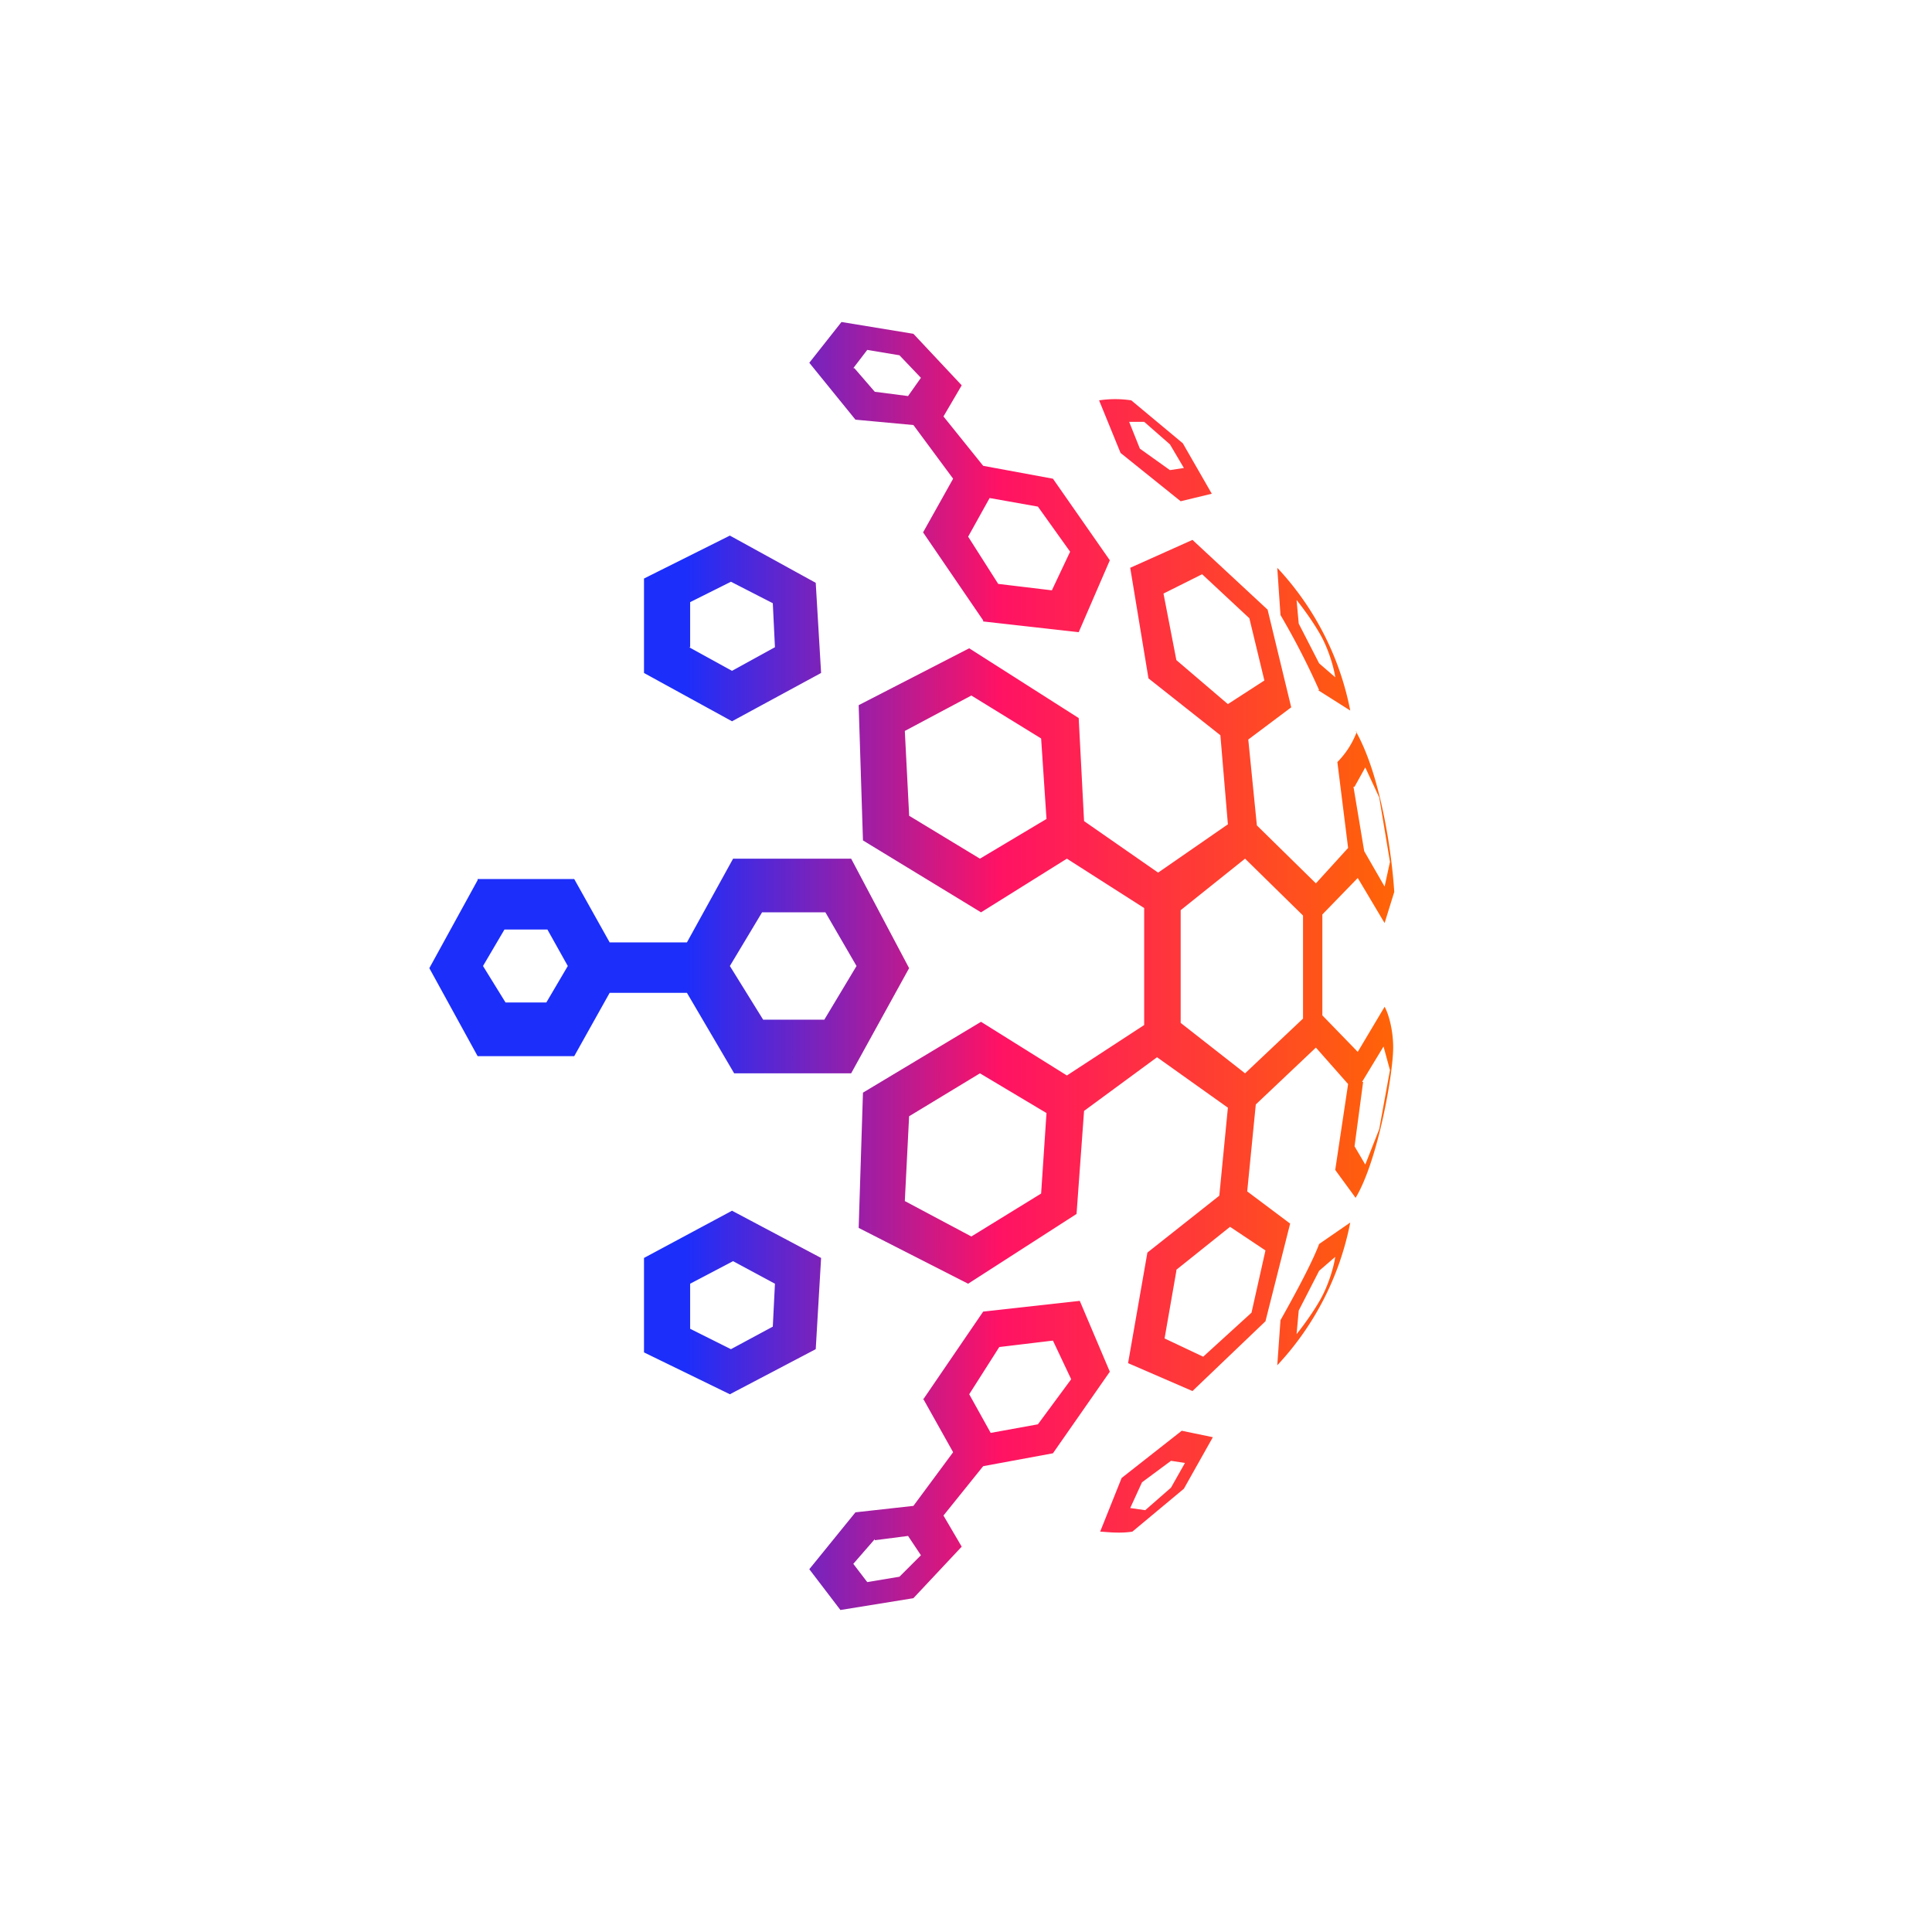 <svg xmlns="http://www.w3.org/2000/svg" width="18" height="18"><path fill="url(#a)" fill-rule="evenodd" d="m9.16 5.78-.56-.82.28-.5-.37-.5-.54-.05-.43-.53.3-.38.67.11.45.48-.17.29.37.46.65.12.53.76-.29.67-.89-.1Zm-1.2-2.35.19.22.31.04.12-.17-.2-.21-.3-.05-.13.17ZM9.02 5l.28.44.5.06.17-.36-.3-.42-.45-.08zm2-.87-.48-.4a1 1 0 0 0-.3 0l.2.49.56.45.29-.07zm-.36-.2h-.14l.1.25.28.2.13-.02-.13-.22zm1.97 2.88c.24.42.34 1.17.36 1.5l-.09.29-.25-.42-.33.34v.94l.33.34.25-.42c.03.05.08.2.08.38 0 .24-.14 1.05-.35 1.4l-.19-.26.12-.8-.3-.34-.56.53-.08.81.4.3-.23.91-.68.65-.6-.26.18-1.03.67-.53.08-.82-.66-.47-.68.5-.07.96-1.01.65L8 11.44l.04-1.26 1.1-.66.8.5.72-.47V8.46L9.94 8l-.8.5-1.1-.67L8 6.57l1.03-.53 1.02.65.05.96.69.48.65-.45-.07-.83-.67-.53-.17-1.03.58-.26.7.65.22.91-.4.3.08.8.55.54.3-.33-.1-.8a.8.8 0 0 0 .18-.28Zm-1.67-.66-.12-.62.36-.18.44.41.14.58-.34.22zM11 9.53V8.48l.6-.48.54.53v.96l-.54.51zm1.61-2.2.1.6.19.33.05-.23-.1-.6-.13-.28-.1.18Zm.09 2.75-.08.6.1.17.13-.33.1-.55-.06-.22-.2.33Zm-1.74 1.76-.11.63.36.17.45-.41.13-.58-.33-.22-.5.4Zm-2.53-.65.04-.79.66-.4.62.37-.05.75-.65.4zm.04-3.6-.04-.78.62-.33.65.4.05.75-.62.37-.66-.4Zm3.82-1.16a7 7 0 0 0-.36-.7l-.03-.44a2.7 2.7 0 0 1 .68 1.33l-.3-.19Zm-.19-.62-.02-.22c.04.05.14.18.22.32s.13.32.14.4l-.15-.13zm-.17 6.49c.09-.16.29-.52.36-.71l.29-.2a2.7 2.7 0 0 1-.68 1.33zm.15.13.02-.22.19-.37.15-.13c-.01.08-.06.26-.14.4s-.18.27-.22.32m-1.53 1.84.48-.4.27-.48-.29-.06-.56.44-.2.5c.04 0 .17.02.3 0m-.02-.22.14.02.24-.21.13-.23-.13-.02-.27.2zM8.6 13.04l.56-.82.9-.1.28.66-.53.76-.65.12-.37.46.17.29-.45.48-.68.11-.29-.38.43-.53.54-.06.37-.5-.28-.5Zm-.45 1.3-.2.23.13.17.3-.05.2-.2-.12-.18-.31.04Zm1.16-1.79-.28.44.2.36.44-.08.31-.42-.17-.36zM4.45 8.2 4 9.02l.45.82h.9l.33-.59h.72l.44.75h1.09l.54-.98L7.93 8h-1.1l-.43.78h-.72l-.33-.59h-.9ZM6.8 9l.3-.5h.59l.29.5-.3.5h-.57zM4.5 9l.2-.34h.4l.19.34-.2.34h-.38zM6 6.27v-.88l.8-.4.8.44.05.84-.83.45zm.43-.24v-.42l.38-.19.39.2.02.41-.4.22-.4-.22ZM6 12.6v-.88l.82-.44.83.44-.05.85-.8.42zm.43-.22v-.42l.4-.21.39.21-.02.4-.39.21z"/><defs><linearGradient id="a" x1="4.42" x2="13" y1="9" y2="9" gradientUnits="userSpaceOnUse"><stop offset=".23" stop-color="#1C2EFA"/><stop offset=".57" stop-color="#FF1264"/><stop offset="1" stop-color="#FF6406"/></linearGradient></defs></svg>